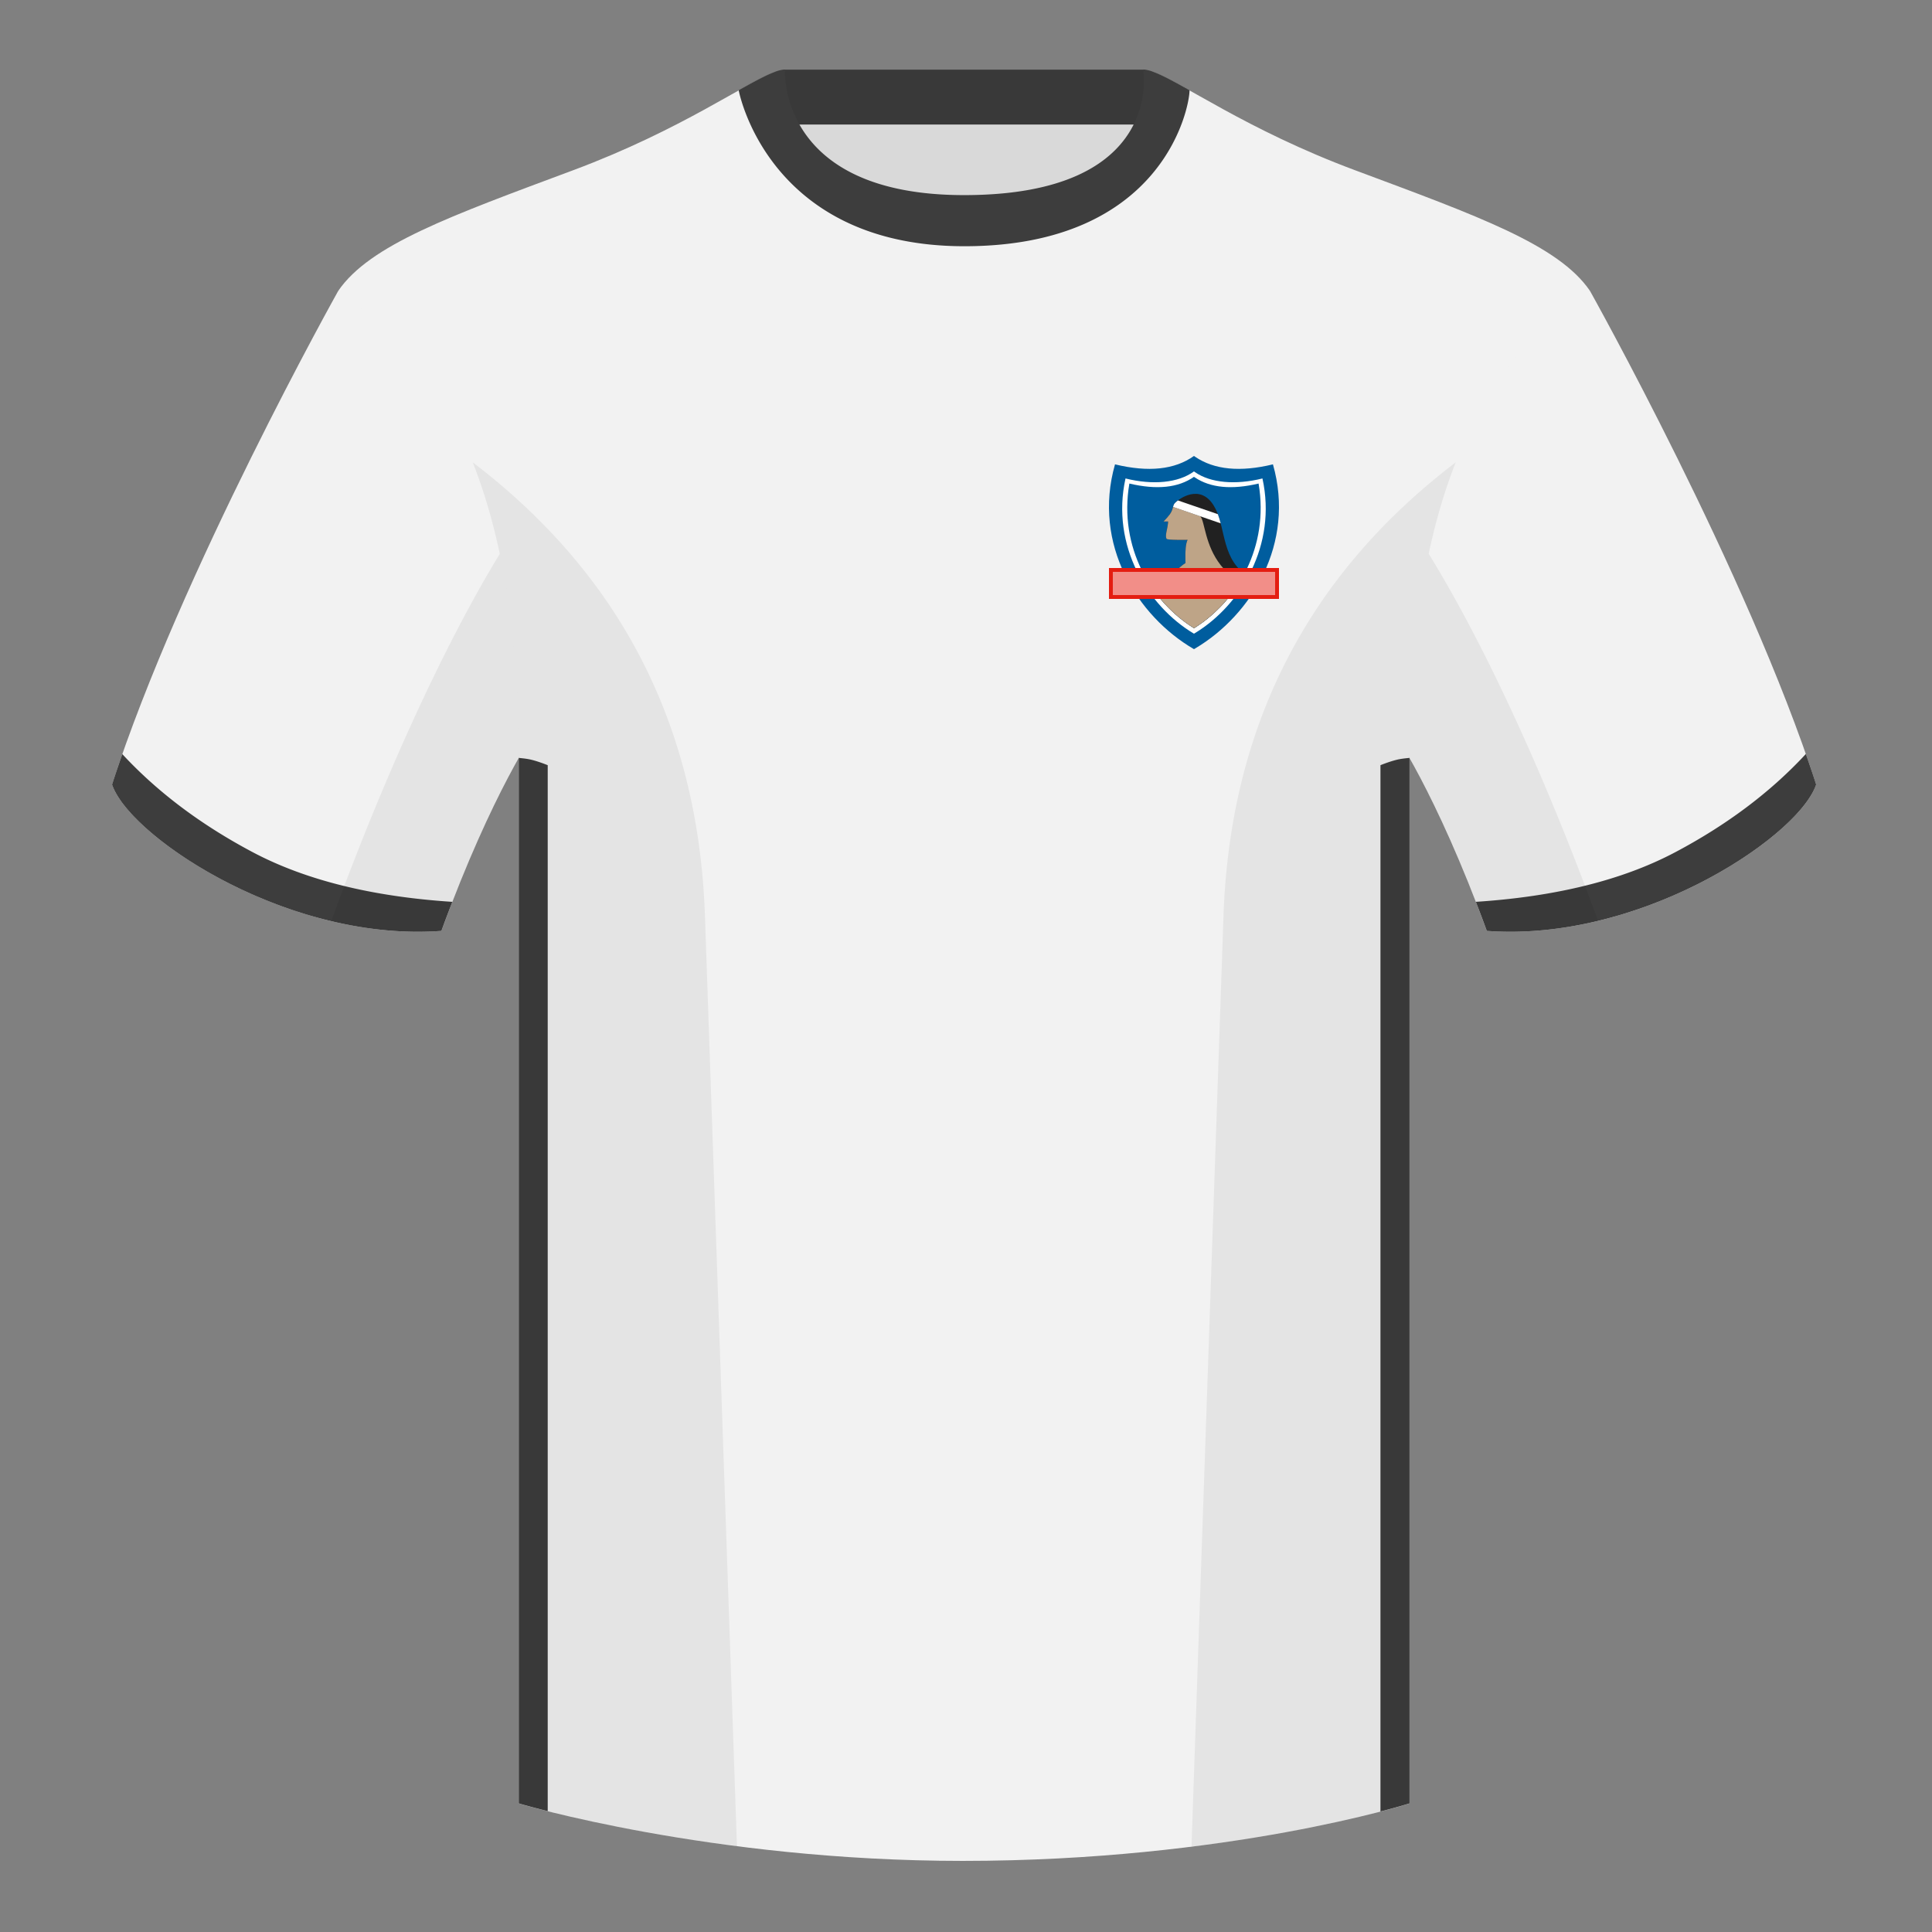 <?xml version="1.0" encoding="UTF-8"?><svg width="500" height="500" viewBox="0 0 500 500" xmlns="http://www.w3.org/2000/svg"><rect x="0" y="0" width="500" height="500" fill="#808080" stroke="none"/><g fill="none" fill-rule="evenodd"><path d="M0 0h500v500H0z"/><path fill="#D9D9D9" d="M203.003 109.223h93.643V21.928h-93.643z"/><path fill="#393939" d="M202.864 32.228h93.459v-14.2h-93.459z"/><path d="M87.547 75.258s-40.763 72.8-58.547 127.77c4.445 13.375 45.208 40.86 85.232 37.885 13.34-36.4 24.46-52 24.46-52s2.963-95.085-51.144-113.655m323.925 0s40.763 72.8 58.547 127.77c-4.445 13.375-45.208 40.86-85.232 37.885-13.34-36.4-24.46-52-24.46-52s-2.963-95.085 51.144-113.655" fill="#F2F2F2"/><path d="M249.511 57.703c-50.082 0-47.798-39.469-48.743-39.14-7.516 2.619-24.133 14.937-52.438 25.495-31.873 11.885-52.626 19.315-60.782 31.2 11.115 8.915 46.694 28.97 46.694 120.345v271.14s49.658 14.855 114.885 14.855c68.929 0 115.648-14.855 115.648-14.855v-271.14c0-91.375 35.58-111.43 46.699-120.345-8.157-11.885-28.91-19.315-60.782-31.2-28.36-10.577-44.982-22.919-52.478-25.511-.927-.318 4.177 39.156-48.703 39.156z" fill="#F2F2F2"/><path d="M364.783 196.151v270.564s-2.615.832-7.521 2.101V198.029c1.661-.658 3.103-1.134 4.325-1.427.789-.189 1.855-.34 3.196-.451zM141.75 468.719c-4.861-1.215-7.5-2.005-7.5-2.005v-270.562c1.332.112 2.39.261 3.175.45 1.222.293 2.663.768 4.325 1.427V468.719zm325.603-273.59c.936 2.667 1.827 5.303 2.667 7.899-4.445 13.375-45.208 40.86-85.232 37.885a426.424 426.424 0 00-2.835-7.52c20.795-1.358 37.993-5.637 51.594-12.837 13.428-7.109 24.697-15.585 33.806-25.428zm-435.698.036c9.103 9.828 20.361 18.291 33.772 25.392 13.611 7.206 30.824 11.486 51.639 12.84a426.42 426.42 0 00-2.834 7.517c-40.025 2.975-80.787-24.51-85.232-37.885.836-2.585 1.723-5.209 2.655-7.864zm276.197-171.82c-5.772-3.24-9.728-5.345-12.008-5.345 0 0 5.882 32.495-46.335 32.495-48.52 0-46.335-32.495-46.335-32.495-2.28 0-6.236 2.105-12.003 5.345 0 0 7.368 40.38 58.403 40.38 51.478 0 58.278-35.895 58.278-40.38z" fill="#3D3D3D"/><path d="M413.584 238.323c-9.288 2.238-19.065 3.316-28.798 2.593-8.198-22.369-15.557-36.883-20.013-44.748v270.577s-21.102 6.71-55.866 11.11c-.182-.02-.363-.04-.544-.06 1.881-54.795 5.722-166.47 8.276-240.705 2.055-59.755 31.085-95.29 60.099-117.44-2.675 6.781-5.071 14.606-6.999 23.667 7.354 11.851 24.436 42.069 43.831 94.964.005.014.01.028.014.041zM190.717 477.795c-34.248-4.401-56.476-11.051-56.476-11.051V196.172c-4.456 7.867-11.814 22.379-20.01 44.743-9.633.716-19.309-.332-28.511-2.524a1.113 1.113 0 01.02-.097c19.377-52.847 36.305-83.066 43.61-94.944-1.929-9.075-4.328-16.912-7.006-23.701 29.014 22.15 58.044 57.685 60.099 117.44 2.554 74.235 6.396 185.91 8.276 240.705h-.002z" fill-opacity=".06" fill="#000"/><path d="M288.564 120.174c8.665 2.097 15.477 1.372 20.436-2.174l.319.223c4.93 3.353 11.636 4.004 20.117 1.951 5.855 20.513-5.591 38.979-19.998 47.569L309 168c-14.612-8.474-26.35-27.106-20.436-47.826z" fill="#005D9E"/><path d="M291.28 123.826c7.09 1.761 13.663 1.153 17.72-1.826l.261.187c4.034 2.817 10.52 3.363 17.459 1.639 3.79 17.231-5.574 32.743-17.362 39.958L309 164c-11.956-7.118-21.559-22.769-17.72-40.174z" fill="#FFF"/><path d="M292.28 125.141c7.09 1.677 12.663 1.098 16.72-1.739l.261.178c4.034 2.682 9.52 3.203 16.459 1.561 2.79 16.41-5.574 30.352-16.362 37.223l-.358.206c-10.956-6.779-19.559-20.853-16.72-37.429z" fill="#005D9E"/><path d="M313.454 129.906c3.735 4.636 2.326 12.705 7.563 17.676l.001 2.73c-3.029 5.037-7.131 9.167-11.66 12.052l-.358.206c-3.624-2.242-6.99-5.283-9.771-8.948l.495-.626c3.042-3.809 5.402-6.241 7.082-7.295l-.025-.733c-.07-2.608.118-4.362.564-5.26l-1.302.012c-2.628.011-4.005-.08-4.132-.272-.204-.308-.218-.86-.044-1.759l.175-.853c.136-.69.27-1.48.27-1.882h-1.188l.581-.619c.751-.812 1.146-1.305 1.468-1.938.309-.605.447-1.498.654-1.885.473-.882 5.891-5.243 9.627-.607z" fill="#212121"/><path d="M303.719 130.771l-.037.11-.093.313 7.068 2.433c.17.232.305.469.396.709.965 2.531 1.396 8.903 6.633 13.874l3.331 2.103c-3.029 5.037-7.131 9.167-11.66 12.052l-.358.206c-3.624-2.242-6.99-5.283-9.771-8.948l.495-.626.62-.768c2.744-3.37 4.899-5.545 6.462-6.527l-.025-.733c-.07-2.608.118-4.362.564-5.26l-1.302.012-1.124-.002c-1.898-.017-2.901-.107-3.008-.269-.204-.308-.218-.86-.044-1.759l.175-.853.089-.47c.1-.553.181-1.1.181-1.413h-1.188l.581-.619.376-.414c.516-.582.828-1.006 1.092-1.524.252-.495.391-1.182.546-1.627z" fill="#BEA487"/><path d="M304.846 129.513l10.335 3.557c.282.757.515 1.55.728 2.366l-12.32-4.242.093-.313c.046-.146.093-.272.145-.368.108-.202.474-.584 1.019-1z" fill="#FFF"/><path fill="#E41D11" d="M287 147h44v8h-44z"/><path fill="#FFF" opacity=".5" d="M288 148h42v6h-42z"/></g></svg>